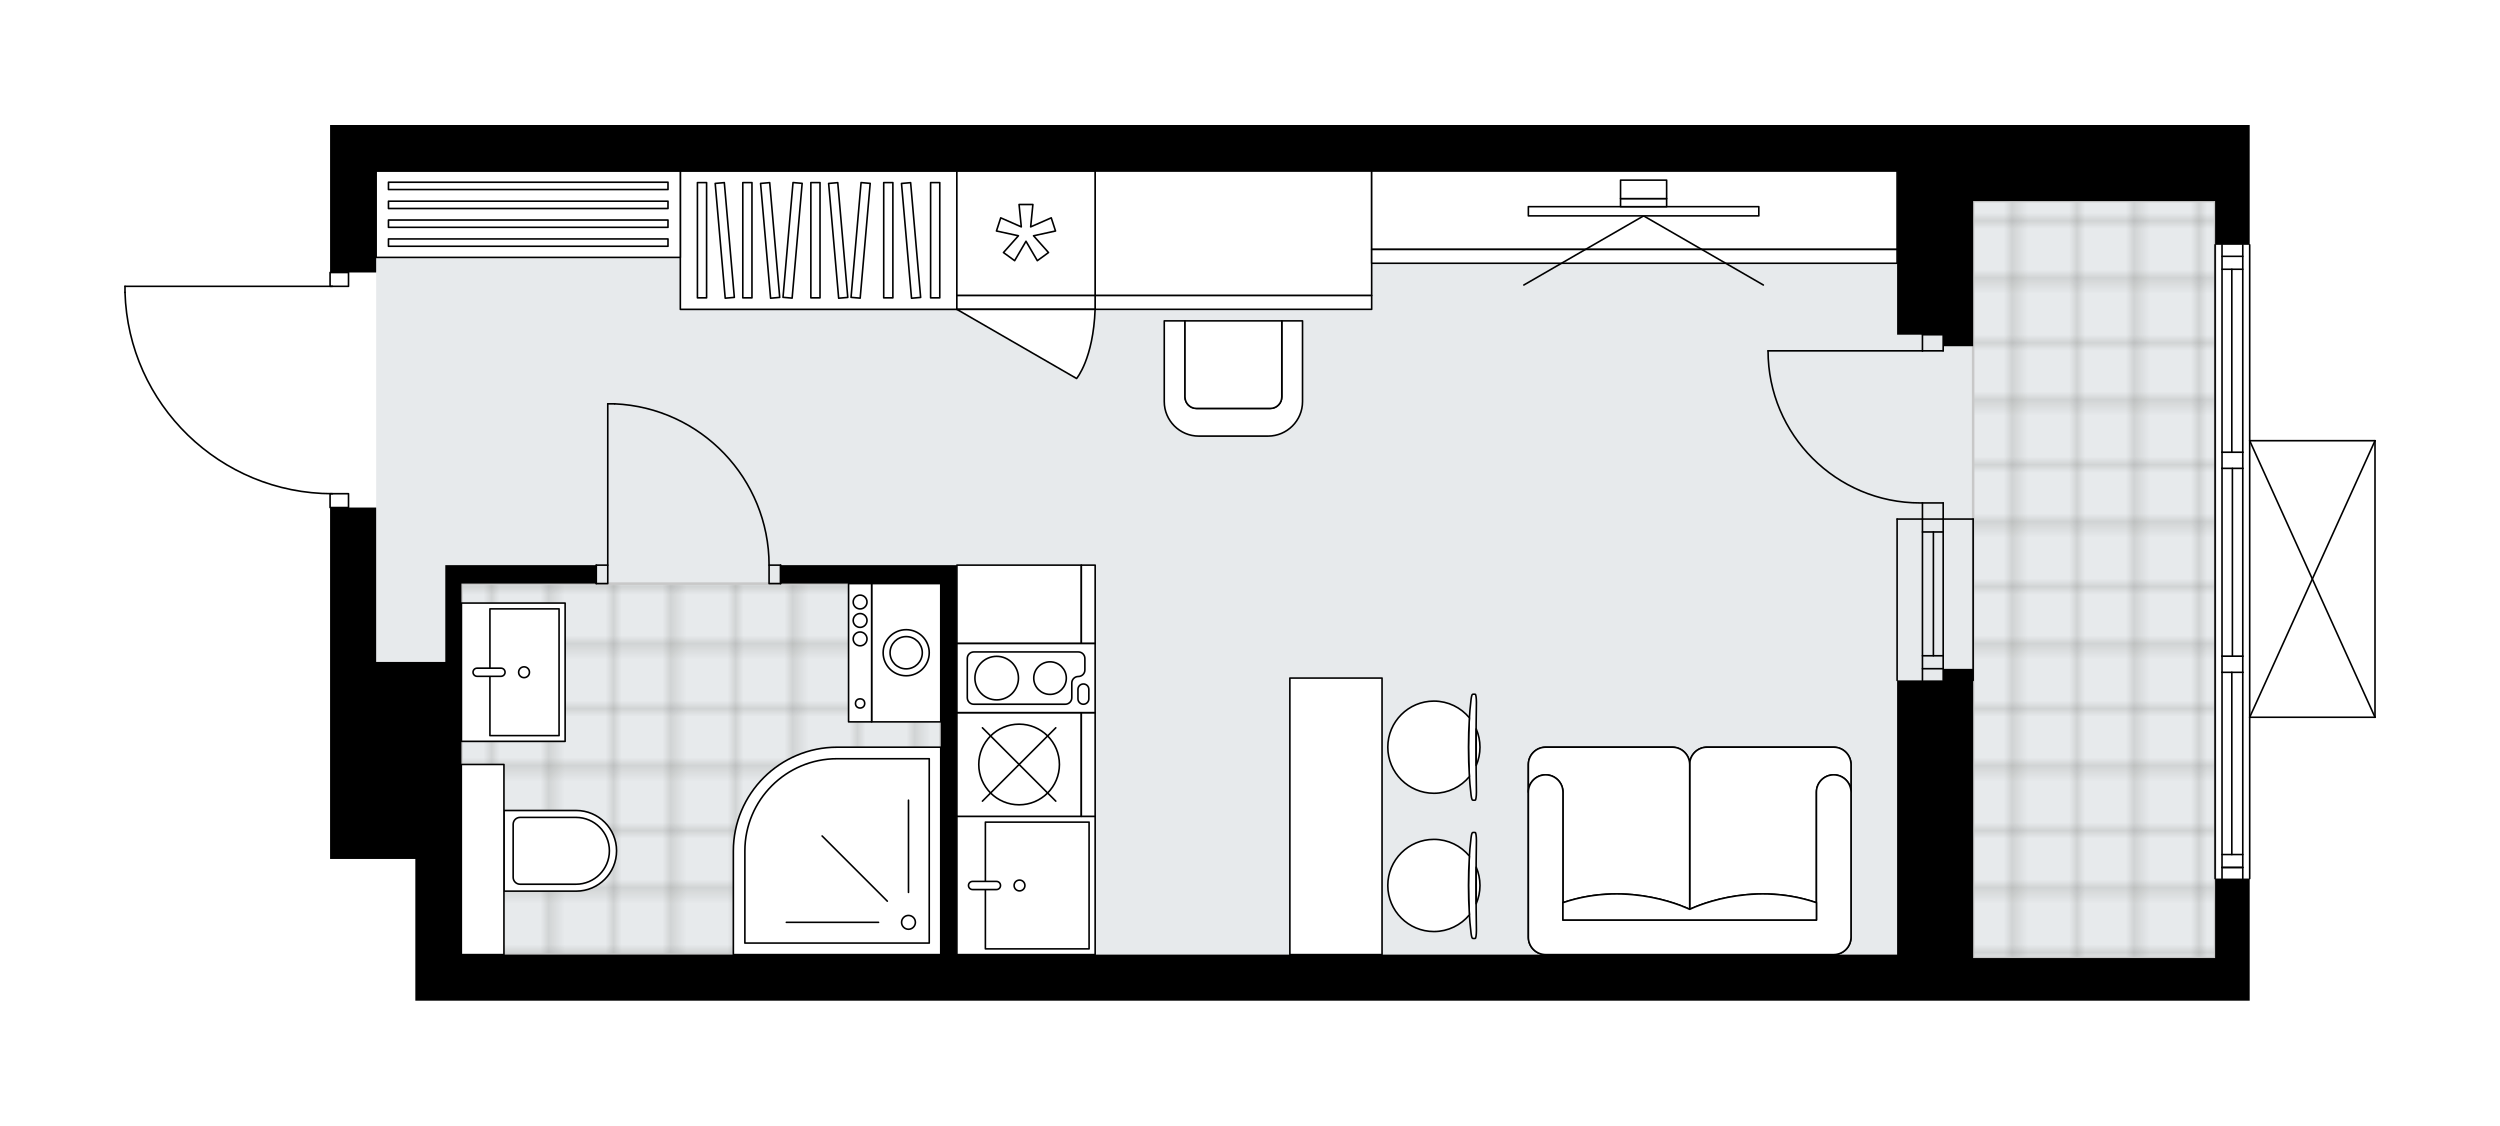 <svg xmlns="http://www.w3.org/2000/svg" xmlns:xlink="http://www.w3.org/1999/xlink" height="900.55px" id="Layer_1" style="enable-background:new 0 0 2000 900.55;" version="1.1" viewBox="0 0 2000 900.55" width="2000px" x="0px" y="0px" xml:space="preserve">
<style type="text/css">
	.st0{fill:none;}
	.st1{opacity:0.25;fill:none;stroke:#12100B;stroke-width:0.4;stroke-miterlimit:10;}
	.st2{fill:#FFFFFF;}
	.st3{fill:#E7EAEC;}
	.st4{fill:url(#SVGID_1_);stroke:#C8C8C8;stroke-width:2;stroke-linecap:round;stroke-linejoin:round;stroke-miterlimit:10;}
	
		.st5{fill:url(#SVGID_00000042728449338417069630000006161877641087645828_);stroke:#C8C8C8;stroke-width:2;stroke-linecap:round;stroke-linejoin:round;stroke-miterlimit:10;}
	.st6{fill:none;stroke:#000000;stroke-width:1.3;stroke-linecap:round;stroke-linejoin:round;stroke-miterlimit:10;}
	.st7{fill:#FFFFFF;stroke:#000000;stroke-width:1.3;stroke-linecap:round;stroke-linejoin:round;stroke-miterlimit:10;}
	.st8{fill:none;stroke:#000000;stroke-width:1.3;stroke-linecap:round;stroke-linejoin:round;}
	.st9{fill:none;stroke:#000000;stroke-width:1.3;stroke-linecap:round;stroke-linejoin:round;stroke-dasharray:10.112,10.112;}
	.st10{fill:none;stroke:#000000;stroke-width:1.3;stroke-linecap:round;stroke-linejoin:round;stroke-dasharray:9.847,9.847;}
	.st11{font-family:'Arial-BoldMT';}
	.st12{font-size:96.626px;}
	.st13{font-size:81.761px;}
	.st14{font-family:'ArialMT';}
	.st15{font-size:40px;}
</style>
<pattern height="14.57" id="New_Pattern_Swatch_2" patternUnits="userSpaceOnUse" style="overflow:visible;" viewBox="7.49 -22.06 14.57 14.57" width="14.57" x="379.5" y="1442.19">
	<g>
		<rect class="st0" height="14.57" width="14.57" x="7.49" y="-22.06" />
		<g>
			<rect class="st1" height="7.29" width="7.29" x="14.77" y="-7.49" />
		</g>
		<g>
			<rect class="st1" height="7.29" width="7.29" x="0.2" y="-7.49" />
		</g>
		<g>
			<rect class="st1" height="7.29" width="7.29" x="22.06" y="-14.77" />
		</g>
		<g>
			<rect class="st1" height="7.29" width="7.29" x="7.49" y="-14.77" />
			<rect class="st1" height="7.29" width="7.29" x="14.77" y="-22.06" />
		</g>
		<g>
			<rect class="st1" height="7.29" width="7.29" x="0.2" y="-22.06" />
		</g>
		<g>
			<rect class="st1" height="7.29" width="7.29" x="22.06" y="-29.35" />
		</g>
		<g>
			<rect class="st1" height="7.29" width="7.29" x="7.49" y="-29.35" />
		</g>
	</g>
</pattern>
<path class="st2" d="M1900.63,352.47  c0.01,0.03,0.02,0.06,0.02,0.1V573.8c0,0.03-0.01,0.07-0.02,0.1c-0.01,0.05-0.01,0.1-0.03,0.14c-0.02,0.04-0.04,0.07-0.07,0.11  c-0.02,0.04-0.04,0.07-0.07,0.1c-0.03,0.04-0.08,0.06-0.12,0.09c-0.03,0.02-0.05,0.04-0.08,0.06c0,0-0.01,0-0.01,0  c-0.07,0.03-0.15,0.04-0.23,0.05c-0.01,0-0.02,0.01-0.03,0.01c0,0,0,0,0,0h-99.6v128.4c0,0.36-0.29,0.65-0.65,0.65c0,0,0,0,0,0  v97.06h-27.65h-193.57h-23.97h-36.87H369.14h-0.09h-36.78V687.17h-68.21V529.55V406.68c-0.36,0-0.65-0.29-0.65-0.65v-10.44  c-42.65-0.63-82.9-17.28-113.57-47.05c-31.27-30.36-49.2-71.07-50.49-114.64c0,0,0-0.01,0-0.01c0,0,0-0.01,0-0.01v-4.83  c0-0.36,0.29-0.65,0.65-0.65h163.41v-10.41c0-0.36,0.29-0.65,0.65-0.65V100h36.87H595.9h626.81h331.84h184.36h60.84v60.84v34.38  c0,0,0,0,0,0c0.36,0,0.65,0.29,0.65,0.65v156.05h99.6c0,0,0.01,0,0.01,0c0.04,0,0.09,0.02,0.13,0.03c0.04,0.01,0.08,0.01,0.12,0.03  c0,0,0.01,0,0.01,0c0.03,0.01,0.05,0.04,0.08,0.06c0.04,0.03,0.09,0.05,0.12,0.09c0.03,0.03,0.05,0.07,0.07,0.1  c0.02,0.04,0.05,0.07,0.07,0.11C1900.62,352.37,1900.62,352.42,1900.63,352.47z" id="background" />
<g id="floor">
	<polygon class="st3" points="300.93,136.87 300.93,656.44 369.05,656.44 369.05,763.68 1517.68,763.68 1517.68,766.45    1772.09,766.45 1772.09,160.84 1517.68,160.84 1517.68,136.87  " />
	<pattern id="SVGID_1_" patternTransform="matrix(6.504 0 0 6.504 43436.816 45479.035)" xlink:href="#New_Pattern_Swatch_2">
	</pattern>
	<polygon class="st4" points="1772.09,160.84 1772.09,766.45 1578.52,766.45 1578.52,160.84  " />
	
		<pattern id="SVGID_00000128442846080328537220000017741458422936200588_" patternTransform="matrix(6.504 0 0 6.504 43436.816 45479.035)" xlink:href="#New_Pattern_Swatch_2">
	</pattern>
	
		<polygon points="   752.6,763.68 752.6,466.87 369.14,466.87 369.14,611.59 369.23,611.59 369.05,763.68  " style="fill:url(#SVGID_00000128442846080328537220000017741458422936200588_);stroke:#C8C8C8;stroke-width:2;stroke-linecap:round;stroke-linejoin:round;stroke-miterlimit:10;" />
	<g id="LINE_00000159464386348074178510000005723023344292793013_">
		<line class="st6" x1="1537.96" x2="1537.96" y1="415.25" y2="544.3" />
	</g>
	<g id="LINE_00000032647270143774641540000002735476527665234609_">
		<line class="st6" x1="1554.55" x2="1554.55" y1="415.25" y2="544.3" />
	</g>
	<g id="LINE_00000111901886159386873190000002821947569425795484_">
		<line class="st6" x1="1546.71" x2="1546.71" y1="425.57" y2="524.62" />
	</g>
	<g id="LINE_00000044141228001885398280000008973559303174294438_">
		<line class="st6" x1="1537.96" x2="1554.55" y1="534.95" y2="534.95" />
	</g>
	<g id="LINE_00000004504063696513043190000009935739507694569864_">
		<line class="st6" x1="1537.96" x2="1554.55" y1="425.57" y2="425.57" />
	</g>
	<g id="LINE_00000031191968129355710850000011236602071591639987_">
		<line class="st6" x1="1517.68" x2="1517.68" y1="415.25" y2="544.3" />
	</g>
	<g id="LINE_00000109021378670250724150000011202041535114465165_">
		<line class="st6" x1="1578.52" x2="1578.52" y1="544.3" y2="415.25" />
	</g>
	<g id="LINE_00000005976578259950312270000005948241125642916282_">
		<line class="st6" x1="1537.95" x2="1554.54" y1="524.62" y2="524.62" />
	</g>
	<g id="LINE_00000164511362766746859740000011745620973168014747_">
		<line class="st6" x1="1517.68" x2="1578.52" y1="415.25" y2="415.25" />
	</g>
	<g id="LINE_00000034082697344994694640000003344905670520255648_">
		<line class="st6" x1="1772.09" x2="1772.09" y1="702.85" y2="195.87" />
	</g>
	<g id="LINE_00000173855438505124549950000017126828069413636745_">
		<line class="st6" x1="1777.62" x2="1794.22" y1="693.96" y2="693.96" />
	</g>
	<g id="LINE_00000018198163568915959060000007669982374775937946_">
		<line class="st6" x1="1777.62" x2="1794.22" y1="205.08" y2="205.08" />
	</g>
	<g id="LINE_00000178905849391391253270000000690604713416631201_">
		<line class="st6" x1="1785.46" x2="1785.46" y1="537.85" y2="683.63" />
	</g>
	<g id="LINE_00000169537548337490883460000006859644141028680365_">
		<line class="st6" x1="1785.46" x2="1785.46" y1="215.41" y2="361.79" />
	</g>
	<g id="LINE_00000100363648607692047240000011101452786997092785_">
		<line class="st6" x1="1794.22" x2="1777.62" y1="215.41" y2="215.41" />
	</g>
	<g id="LINE_00000008864612008238290420000013061197456034354622_">
		<line class="st6" x1="1777.62" x2="1794.22" y1="693.96" y2="693.96" />
	</g>
	<g id="LINE_00000026857626706776521660000008229407653543064991_">
		<line class="st6" x1="1794.22" x2="1777.62" y1="683.63" y2="683.63" />
	</g>
	<g id="LINE_00000176732454865698325970000017751477500557597581_">
		<line class="st6" x1="1777.62" x2="1794.22" y1="524.94" y2="524.94" />
	</g>
	<g id="LINE_00000153666867685526132060000013942131770251565965_">
		<line class="st6" x1="1794.22" x2="1794.22" y1="524.94" y2="537.85" />
	</g>
	<g id="LINE_00000056405894549008579310000009683202204059360178_">
		<line class="st6" x1="1794.22" x2="1777.62" y1="537.85" y2="537.85" />
	</g>
	<g id="LINE_00000108305772321388250440000011527093105918002089_">
		<line class="st6" x1="1777.62" x2="1777.62" y1="537.85" y2="524.94" />
	</g>
	<g id="LINE_00000008133709541052539130000014520671460107403694_">
		<line class="st6" x1="1799.75" x2="1799.75" y1="195.87" y2="702.85" />
	</g>
	<g id="LINE_00000106108682347560464200000003496965292223592345_">
		<line class="st6" x1="1777.62" x2="1794.22" y1="361.79" y2="361.79" />
	</g>
	<g id="LINE_00000136408007253352170140000005338748965457823667_">
		<line class="st6" x1="1794.22" x2="1794.22" y1="361.79" y2="374.69" />
	</g>
	<g id="LINE_00000111883855033093488430000008191833769391856018_">
		<line class="st6" x1="1794.22" x2="1777.62" y1="374.69" y2="374.69" />
	</g>
	<g id="LINE_00000118364913112064896370000012398082324379618445_">
		<line class="st6" x1="1777.62" x2="1777.62" y1="374.69" y2="361.79" />
	</g>
	<g id="LINE_00000116199918372099783370000001871822201711164289_">
		<line class="st6" x1="1785.92" x2="1785.92" y1="374.69" y2="524.94" />
	</g>
	<g id="LWPOLYLINE_00000072986195384379922680000012549966738657670287_">
		<line class="st6" x1="1777.62" x2="1777.62" y1="361.79" y2="195.87" />
	</g>
	<g id="LWPOLYLINE_00000011710361940950464070000000135758455726180257_">
		<line class="st6" x1="1777.62" x2="1777.62" y1="374.69" y2="524.94" />
	</g>
	<g id="LWPOLYLINE_00000133526337885122610250000001379824998526049677_">
		<line class="st6" x1="1777.62" x2="1777.62" y1="537.85" y2="702.85" />
	</g>
	<g id="LWPOLYLINE_00000058585053912634412090000004416126041331677573_">
		<line class="st6" x1="1794.22" x2="1794.22" y1="361.79" y2="195.87" />
	</g>
	<g id="LWPOLYLINE_00000141428584326131877220000007064189162204988069_">
		<line class="st6" x1="1794.22" x2="1794.22" y1="374.69" y2="524.94" />
	</g>
	<g id="LWPOLYLINE_00000072963392584688119470000004161976894650031006_">
		<line class="st6" x1="1794.22" x2="1794.22" y1="537.85" y2="702.85" />
	</g>
	<g id="LWPOLYLINE_00000176024560067651074350000010100404559827638678_">
		<rect class="st6" height="11.06" width="14.75" x="264.06" y="394.97" />
	</g>
	<g id="LWPOLYLINE_00000051351030153261043540000009819834370605655194_">
		<rect class="st6" height="11.06" width="14.75" x="264.06" y="217.99" />
	</g>
	<g id="LWPOLYLINE_00000180335356236413205930000006131719338767274143_">
		<path class="st6" d="M100,233.88c2.66,89.72,76.16,161.08,165.92,161.09" />
	</g>
	<g id="LINE_00000142150115935706269140000017325080775670197926_">
		<line class="st6" x1="265.92" x2="100" y1="229.05" y2="229.05" />
	</g>
	<g id="LINE_00000111183021462364661330000000993164254132586889_">
		<line class="st6" x1="100" x2="100" y1="229.05" y2="233.88" />
	</g>
	<g id="LWPOLYLINE_00000093140129142328556440000012205768436400871069_">
		<rect class="st6" height="14.75" width="9.22" x="476.99" y="452.12" />
	</g>
	<g id="LWPOLYLINE_00000020362812467047480720000008404461410285309374_">
		<rect class="st6" height="14.75" width="9.22" x="615.26" y="452.12" />
	</g>
	<g id="LINE_00000160905412904765983950000004038046057496922008_">
		<line class="st6" x1="476.99" x2="476.99" y1="452.12" y2="466.87" />
	</g>
	<g id="LINE_00000096760968922702082940000004766959651785940129_">
		<line class="st6" x1="624.48" x2="624.48" y1="452.12" y2="466.87" />
	</g>
	<g id="LINE_00000146461846869295081010000010076190431471130008_">
		<line class="st6" x1="486.21" x2="486.21" y1="452.12" y2="323.07" />
	</g>
	<g id="ARC_00000102502308175004494090000002535484888200374187_">
		<path class="st6" d="M491.74,323.07c69.05,3.07,123.47,59.93,123.52,129.05" />
	</g>
	<g id="LINE_00000112611918979273763300000005684238027005811859_">
		<line class="st6" x1="486.21" x2="491.74" y1="323.07" y2="323.07" />
	</g>
	<g id="ARC_00000043420881341851288070000002141767638262507425_">
		<path class="st6" d="M1537.96,402.34c-0.6,0.01-1.21,0.01-1.81,0.01c-67.21,0.01-121.7-54.48-121.71-121.69" />
	</g>
	<g id="LINE_00000155827343654878765070000010822718146725590967_">
		<line class="st6" x1="1537.96" x2="1414.44" y1="280.67" y2="280.67" />
	</g>
	<g id="LINE_00000178924334216123199510000007559620579082129319_">
		<line class="st6" x1="1537.96" x2="1537.96" y1="415.25" y2="402.34" />
	</g>
	<g id="LINE_00000054248171177242580140000016858845571672542861_">
		<line class="st6" x1="1537.96" x2="1554.55" y1="402.34" y2="402.34" />
	</g>
	<g id="LINE_00000132066825943136450780000006175927179368741804_">
		<line class="st6" x1="1554.55" x2="1554.55" y1="402.34" y2="415.25" />
	</g>
	<g id="LINE_00000158002965137997806520000000174795647747233441_">
		<line class="st6" x1="1554.55" x2="1554.55" y1="267.76" y2="280.67" />
	</g>
	<g id="LINE_00000149369564058578296250000010414054633489213316_">
		<line class="st6" x1="1554.55" x2="1537.96" y1="280.67" y2="280.67" />
	</g>
	<g id="LINE_00000018234425854636550440000013172355517657860757_">
		<line class="st6" x1="1537.96" x2="1537.96" y1="280.67" y2="267.76" />
	</g>
	<g id="LINE_00000098914715390373294440000010734682887518067342_">
		<line class="st6" x1="1554.55" x2="1537.96" y1="267.76" y2="267.76" />
	</g>
	<g id="LINE_00000051357642284108001020000001689062575785819540_">
		<line class="st6" x1="1900" x2="1900" y1="352.57" y2="573.8" />
	</g>
	<g id="LINE_00000050628997099092004610000016485256974591984282_">
		<line class="st6" x1="1900" x2="1799.75" y1="573.8" y2="573.8" />
	</g>
	<g id="LINE_00000078761981089611205310000003494046333253415593_">
		<line class="st6" x1="1799.75" x2="1900" y1="352.57" y2="352.57" />
	</g>
	<g id="LWPOLYLINE_00000044872629096882938730000005016191463568045451_">
		<line class="st6" x1="1799.75" x2="1900" y1="573.8" y2="352.57" />
	</g>
	<g id="LWPOLYLINE_00000027599088970217538210000002486190724151062147_">
		<line class="st6" x1="1799.75" x2="1900" y1="352.57" y2="573.8" />
	</g>
	<polygon points="1554.55,800.55 1578.52,800.55 1772.09,800.55 1799.75,800.55 1799.75,702.84 1772.09,702.84 1772.09,766.45    1578.52,766.45 1578.52,535.08 1554.55,535.08 1554.55,544.3 1517.68,544.3 1517.68,763.68 765.51,763.68 765.51,452.12    752.6,452.12 624.48,452.12 624.48,466.87 752.6,466.87 752.6,763.68 369.14,763.68 369.14,687.17 369.14,466.87 476.99,466.87    476.99,452.12 369.14,452.12 356.24,452.12 356.24,529.55 300.93,529.55 300.93,406.03 264.06,406.03 264.06,529.55 264.06,687.17    332.27,687.17 332.27,800.55 369.05,800.55 369.14,800.55 1517.68,800.55  " />
	<polygon points="300.93,136.87 595.9,136.87 1222.71,136.87 1517.68,136.87 1517.68,267.76 1554.55,267.76 1554.55,276.98    1578.52,276.98 1578.52,160.84 1738.91,160.84 1772.09,160.84 1772.09,195.87 1799.75,195.87 1799.75,160.84 1799.75,100    1738.91,100 1554.55,100 1222.71,100 595.9,100 300.93,100 264.06,100 264.06,217.99 300.93,217.99  " />
</g>
<g id="mebel">
	<g>
		<g>
			<g>
				<g>
					<path class="st7" d="M1025.43,256.7v60.84c0,5.09-4.13,9.22-9.22,9.22h-58.99c-5.09,0-9.22-4.13-9.22-9.22V256.7h-16.59v64.55       c0,15.26,12.37,27.63,27.63,27.63h55.35c15.26,0,27.63-12.37,27.63-27.63V256.7H1025.43z" />
				</g>
				<path class="st7" d="M957.22,326.75h58.99c5.09,0,9.22-4.13,9.22-9.22V256.7H948v60.84C948,322.63,952.13,326.75,957.22,326.75z      " />
			</g>
		</g>
		<g>
			<rect class="st7" height="99.55" width="221.23" x="876.1" y="136.87" />
			<rect class="st7" height="11.06" width="221.23" x="876.1" y="236.42" />
		</g>
	</g>
	<g>
		
			<rect class="st7" height="221.23" transform="matrix(1.442182e-10 -1 1 1.442182e-10 462.695 847.056)" width="110.61" x="599.57" y="81.57" />
		<g>
			
				<rect class="st7" height="7.33" transform="matrix(1.347403e-10 -1 1 1.347403e-10 369.421 753.782)" width="92.18" x="515.51" y="188.52" />
			
				<rect class="st7" height="7.33" transform="matrix(1.338024e-10 -1 1 1.338024e-10 405.719 790.08)" width="92.18" x="551.81" y="188.52" />
			
				<rect class="st7" height="7.33" transform="matrix(1.344543e-10 -1 1 1.344543e-10 460.165 844.526)" width="92.18" x="606.26" y="188.52" />
			
				<rect class="st7" height="7.33" transform="matrix(0.087 -0.996 0.996 0.087 387.473 807.214)" width="92.18" x="588.11" y="188.52" />
			
				<rect class="st7" height="7.33" transform="matrix(-0.087 -0.996 0.996 -0.087 438.83 786.475)" width="92.18" x="533.66" y="188.52" />
			
				<rect class="st7" height="7.33" transform="matrix(-0.087 -0.996 0.996 -0.087 478.291 822.634)" width="92.18" x="569.96" y="188.52" />
			
				<rect class="st7" height="7.33" transform="matrix(0.087 -0.996 0.996 0.087 437.174 861.453)" width="92.18" x="642.55" y="188.52" />
			
				<rect class="st7" height="7.33" transform="matrix(-0.087 -0.996 0.996 -0.087 537.482 876.872)" width="92.18" x="624.4" y="188.52" />
			
				<rect class="st7" height="7.33" transform="matrix(1.337926e-10 -1 1 1.337926e-10 518.449 902.81)" width="92.18" x="664.54" y="188.52" />
			
				<rect class="st7" height="7.33" transform="matrix(1.341479e-10 -1 1 1.341479e-10 555.969 940.33)" width="92.18" x="702.06" y="188.52" />
			
				<rect class="st7" height="7.33" transform="matrix(-0.087 -0.996 0.996 -0.087 600.846 934.935)" width="92.18" x="682.69" y="188.52" />
		</g>
	</g>
	<g>
		
			<rect class="st7" height="99.55" transform="matrix(7.897245e-11 -1 1 7.897245e-11 331.844 1298.748)" width="62.67" x="783.96" y="433.68" />
		
			<rect class="st7" height="11.06" transform="matrix(7.897245e-11 -1 1 7.897245e-11 387.151 1354.054)" width="62.67" x="839.27" y="477.92" />
	</g>
	<g>
		<g>
			<g id="LINE_00000056391654636717904220000000138085965540393130_">
				<path class="st7" d="M1176.87,636.09c-2.8-22.31-2.8-54.35,0-76.66c0.32-2.58,0.81-4.07,1.32-4.07h0.13h1.82      c0.55,0,0.99,2.89,0.99,6.45c-0.38,23.9-0.38,48,0,71.9c0,3.56-0.44,6.45-0.99,6.45h-1.82h-0.13      C1177.68,640.16,1177.2,638.67,1176.87,636.09z" />
			</g>
			<g>
				<path class="st7" d="M1180.97,612.35c1.93-4.48,3.01-9.41,3.01-14.59c0-5.19-1.08-10.12-3.01-14.59      C1180.9,592.9,1180.9,602.62,1180.97,612.35z" />
				<path class="st7" d="M1175.53,621.24c-0.98-15.03-0.98-31.93,0-46.97c-6.76-8.18-16.98-13.39-28.42-13.39      c-20.36,0-36.87,16.51-36.87,36.87c0,20.36,16.51,36.87,36.87,36.87C1158.55,634.63,1168.77,629.42,1175.53,621.24z" />
			</g>
		</g>
		<g>
			<g id="LINE_00000013885677548898961840000013327340890069807239_">
				<path class="st7" d="M1176.87,746.7c-2.8-22.31-2.8-54.35,0-76.66c0.32-2.58,0.81-4.07,1.32-4.07h0.13h1.82      c0.55,0,0.99,2.89,0.99,6.45c-0.38,23.9-0.38,48,0,71.9c0,3.56-0.44,6.45-0.99,6.45h-1.82h-0.13      C1177.68,750.77,1177.2,749.28,1176.87,746.7z" />
			</g>
			<g>
				<path class="st7" d="M1180.97,722.96c1.93-4.48,3.01-9.41,3.01-14.59c0-5.19-1.08-10.12-3.01-14.59      C1180.9,703.51,1180.9,713.23,1180.97,722.96z" />
				<path class="st7" d="M1175.53,731.86c-0.98-15.03-0.98-31.93,0-46.97c-6.76-8.18-16.98-13.39-28.42-13.39      c-20.36,0-36.87,16.51-36.87,36.87c0,20.36,16.51,36.87,36.87,36.87C1158.55,745.24,1168.77,740.03,1175.53,731.86z" />
			</g>
		</g>
		
			<rect class="st7" height="73.74" transform="matrix(-1.836970e-16 1 -1 -1.836970e-16 1721.823 -415.692)" width="221.23" x="958.14" y="616.19" />
	</g>
	<g>
		<g>
			
				<rect class="st7" height="62.68" transform="matrix(-1 -5.283874e-11 5.283874e-11 -1 2614.994 336.417)" width="420.33" x="1097.33" y="136.87" />
			
				<rect class="st7" height="11.06" transform="matrix(-1 -3.604373e-11 3.604373e-11 -1 2614.994 410.16)" width="420.33" x="1097.33" y="199.55" />
		</g>
		<g>
			<g>
				<g id="LINE_00000067957284184572884760000017997842499460616606_">
					<line class="st7" x1="1314.87" x2="1410.67" y1="172.7" y2="228" />
				</g>
				<g id="LINE_00000111901690271006251320000014219719574005116033_">
					<line class="st7" x1="1314.87" x2="1219.08" y1="172.7" y2="228" />
				</g>
			</g>
			
				<rect class="st7" height="184.36" transform="matrix(6.123234e-17 -1 1 6.123234e-17 1145.862 1483.881)" width="7.37" x="1311.18" y="76.83" />
			
				<rect class="st7" height="36.87" transform="matrix(-1.836970e-16 1 -1 -1.836970e-16 1476.967 -1152.776)" width="6.45" x="1311.65" y="143.66" />
			
				<rect class="st7" height="36.87" transform="matrix(6.123234e-17 -1 1 6.123234e-17 1163.376 1466.367)" width="14.75" x="1307.5" y="133.06" />
		</g>
	</g>
	<g>
		
			<rect class="st7" height="243.35" transform="matrix(-1.836970e-16 1 -1 -1.836970e-16 593.982 -251.192)" width="69.04" x="388.07" y="49.72" />
		
			<rect class="st7" height="223.62" transform="matrix(6.123234e-17 -1 1 6.123234e-17 273.877 571.295)" width="5.85" x="419.66" y="36.9" />
		
			<rect class="st7" height="223.62" transform="matrix(6.123234e-17 -1 1 6.123234e-17 258.704 586.469)" width="5.85" x="419.66" y="52.07" />
		
			<rect class="st7" height="223.62" transform="matrix(6.123234e-17 -1 1 6.123234e-17 243.63 601.542)" width="5.85" x="419.66" y="67.14" />
		
			<rect class="st7" height="223.62" transform="matrix(6.123234e-17 -1 1 6.123234e-17 228.506 616.666)" width="5.85" x="419.66" y="82.27" />
	</g>
	<g>
		<path class="st7" d="M1236.57,763.68c-7.66,0-13.88-6.21-13.88-13.88V611.64c0-7.66,6.21-13.88,13.88-13.88h101.29    c7.66,0,13.88,6.21,13.88,13.88c0-7.66,6.21-13.88,13.88-13.88h101.29c7.66,0,13.88,6.21,13.88,13.88V749.8    c0,7.66-6.21,13.88-13.88,13.88H1236.57z" />
		<path class="st7" d="M1453.14,633.71L1453.14,633.71c0-7.64,6.19-13.83,13.83-13.83l0,0c7.64,0,13.83,6.19,13.83,13.83l0,0v-22.07    c0-7.66-6.21-13.88-13.88-13.88h-101.29c-7.66,0-13.88,6.21-13.88,13.88v115.85c0,0,47.2-23.75,101.4-5.35V633.71z" />
		<path class="st7" d="M1250.35,633.71L1250.35,633.71c0-7.64-6.19-13.83-13.83-13.83l0,0c-7.64,0-13.83,6.19-13.83,13.83l0,0    v-22.07c0-7.66,6.21-13.88,13.88-13.88h101.29c7.66,0,13.88,6.21,13.88,13.88v115.85c0,0-47.2-23.75-101.4-5.35V633.71z" />
		<path class="st7" d="M1222.69,633.71c0-7.64,6.19-13.83,13.83-13.83l0,0c7.64,0,13.83,6.19,13.83,13.83v102.32h202.79V633.71    c0-7.64,6.19-13.83,13.83-13.83l0,0c7.64,0,13.83,6.19,13.83,13.83V749.8c0,7.66-6.21,13.88-13.88,13.88h-230.34    c-7.66,0-13.88-6.21-13.88-13.88V633.71z" />
		<path class="st7" d="M1250.35,722.14c54.2-18.4,101.4,5.35,101.4,5.35s47.2-23.75,101.4-5.35v13.89h-202.79V722.14z" />
	</g>
	<g>
		
			<rect class="st7" height="55.31" transform="matrix(-1.836970e-16 1 -1 -1.836970e-16 1247.128 -202.772)" width="110.61" x="669.64" y="494.52" />
		
			<rect class="st7" height="18.44" transform="matrix(-1.836970e-16 1 -1 -1.836970e-16 1210.257 -165.9)" width="110.61" x="632.77" y="512.96" />
		<g id="CIRCLE_00000105416716429568147350000000391896411148891558_">
			<circle class="st7" cx="724.95" cy="522.18" r="18.44" />
		</g>
		<g id="CIRCLE_00000110459850152274368620000016925613963028844176_">
			<circle class="st7" cx="724.95" cy="522.18" r="12.9" />
		</g>
		<g id="CIRCLE_00000072238103727185598720000013731269387440176294_">
			<circle class="st7" cx="688.08" cy="562.74" r="3.69" />
		</g>
		<g id="CIRCLE_00000119838458883320138350000008100273509952745862_">
			<circle class="st7" cx="688.08" cy="511.12" r="5.53" />
		</g>
		<g id="CIRCLE_00000139274503245230634690000017502244247695971478_">
			<circle class="st7" cx="688.08" cy="496.37" r="5.53" />
		</g>
		<g id="CIRCLE_00000183230911076228889640000016206357857398497961_">
			<circle class="st7" cx="688.08" cy="481.62" r="5.53" />
		</g>
	</g>
	<g>
		
			<rect class="st7" height="99.55" transform="matrix(-1 -1.224647e-16 1.224647e-16 -1 1641.571 373.3)" width="110.61" x="765.48" y="136.87" />
		
			<rect class="st7" height="11.06" transform="matrix(-1 -1.224647e-16 1.224647e-16 -1 1641.571 483.913)" width="110.61" x="765.48" y="236.43" />
		<polygon class="st7" points="824.53,181.5 826.32,163.61 815.25,163.61 817.04,181.5 800.58,174.27 797.16,184.79 814.73,188.62     802.77,202.04 811.71,208.54 820.79,193.01 829.86,208.54 838.8,202.04 826.84,188.62 844.41,184.79 840.99,174.27   " />
		<path class="st7" d="M765.48,247.49l95.79,55.31c0,0,13.35-15.57,14.82-55.31H765.48z" />
	</g>
	<g>
		
			<rect class="st7" height="110.61" transform="matrix(4.474294e-11 -1 1 4.474294e-11 112.441 1529.189)" width="110.62" x="765.5" y="653.07" />
		
			<rect class="st7" height="82.96" transform="matrix(4.476781e-11 -1 1 4.476781e-11 121.395 1538.181)" width="101.4" x="779.09" y="666.91" />
		<path class="st7" d="M800.42,708.39L800.42,708.39c0,1.8-1.46,3.26-3.26,3.26h-19.11c-1.8,0-3.26-1.46-3.26-3.26l0,0    c0-1.8,1.46-3.26,3.26-3.26h19.11C798.96,705.13,800.42,706.59,800.42,708.39z" />
		<circle class="st7" cx="815.61" cy="708.39" r="4.33" />
	</g>
	<g>
		<path class="st7" d="M493.25,680.65L493.25,680.65c0,17.82-14.44,32.26-32.26,32.26h-57.83v-64.52h57.83    C478.8,648.39,493.25,662.83,493.25,680.65z" />
		
			<rect class="st7" height="34.11" transform="matrix(3.255269e-11 -1 1 3.255269e-11 -301.532 1073.736)" width="152.1" x="310.05" y="670.58" />
		<path class="st7" d="M487.52,680.65L487.52,680.65c0,14.76-11.97,26.73-26.73,26.73h-44.73c-3.05,0-5.53-2.48-5.53-5.53v-42.4    c0-3.05,2.48-5.53,5.53-5.53h44.73C475.56,653.92,487.52,665.89,487.52,680.65z" />
	</g>
	<g>
		
			<rect class="st7" height="82.96" transform="matrix(4.530160e-11 -1 1 4.530160e-11 -127.15 948.395)" width="110.62" x="355.31" y="496.29" />
		
			<rect class="st7" height="55.31" transform="matrix(4.473228e-11 -1 1 4.473228e-11 -118.196 957.387)" width="101.4" x="368.9" y="510.14" />
		<path class="st7" d="M404.05,537.79L404.05,537.79c0,1.8-1.46,3.26-3.26,3.26h-19.11c-1.8,0-3.26-1.46-3.26-3.26l0,0    c0-1.8,1.46-3.26,3.26-3.26h19.11C402.59,534.53,404.05,535.99,404.05,537.79z" />
		<circle class="st7" cx="419.24" cy="537.79" r="4.33" />
	</g>
	<g>
		<path class="st7" d="M586.68,680.82v82.86H752.6V597.76h-82.86C623.87,597.76,586.68,634.95,586.68,680.82z" />
		<path class="st7" d="M595.9,680.72v73.75h147.49V606.98h-73.75C628.91,606.98,595.9,639.99,595.9,680.72z" />
		<circle class="st7" cx="726.79" cy="737.88" r="5.53" />
		<line class="st7" x1="726.79" x2="726.79" y1="713.91" y2="640.17" />
		<line class="st7" x1="709.85" x2="657.7" y1="720.93" y2="668.78" />
		<line class="st7" x1="702.83" x2="629.08" y1="737.88" y2="737.88" />
	</g>
	<g>
		
			<rect class="st7" height="99.55" transform="matrix(4.536489e-11 -1 1 4.536489e-11 203.701 1426.868)" width="82.96" x="773.8" y="561.81" />
		
			<rect class="st7" height="11.06" transform="matrix(4.536489e-11 -1 1 4.536489e-11 259.008 1482.175)" width="82.96" x="829.11" y="606.05" />
		<circle class="st7" cx="815.28" cy="611.58" r="32.26" />
		<line class="st7" x1="785.95" x2="844.62" y1="582.25" y2="640.91" />
		<line class="st7" x1="844.62" x2="785.95" y1="582.25" y2="640.91" />
	</g>
	<g>
		
			<rect class="st7" height="110.61" transform="matrix(4.502516e-11 -1 1 4.502516e-11 278.365 1363.265)" width="55.31" x="793.16" y="487.14" />
		<path class="st7" d="M779.06,563.39h73.15c2.89,0,5.23-2.34,5.23-5.23v-11.73c0-2.89,2.34-5.23,5.23-5.23l0,0    c2.89,0,5.23-2.34,5.23-5.23v-9.18c0-2.89-2.34-5.23-5.23-5.23h-83.61c-2.89,0-5.23,2.34-5.23,5.23v31.35    C773.84,561.05,776.18,563.39,779.06,563.39z" />
		<path class="st7" d="M871.07,551.53v7.51c0,2.4-1.95,4.35-4.35,4.35l0,0c-2.4,0-4.35-1.95-4.35-4.35v-7.51    c0-2.4,1.95-4.35,4.35-4.35l0,0C869.13,547.17,871.07,549.12,871.07,551.53z" />
		<circle class="st7" cx="840.03" cy="542.49" r="13.03" />
		<circle class="st7" cx="797.35" cy="542.49" r="17.42" />
	</g>
</g>
</svg>